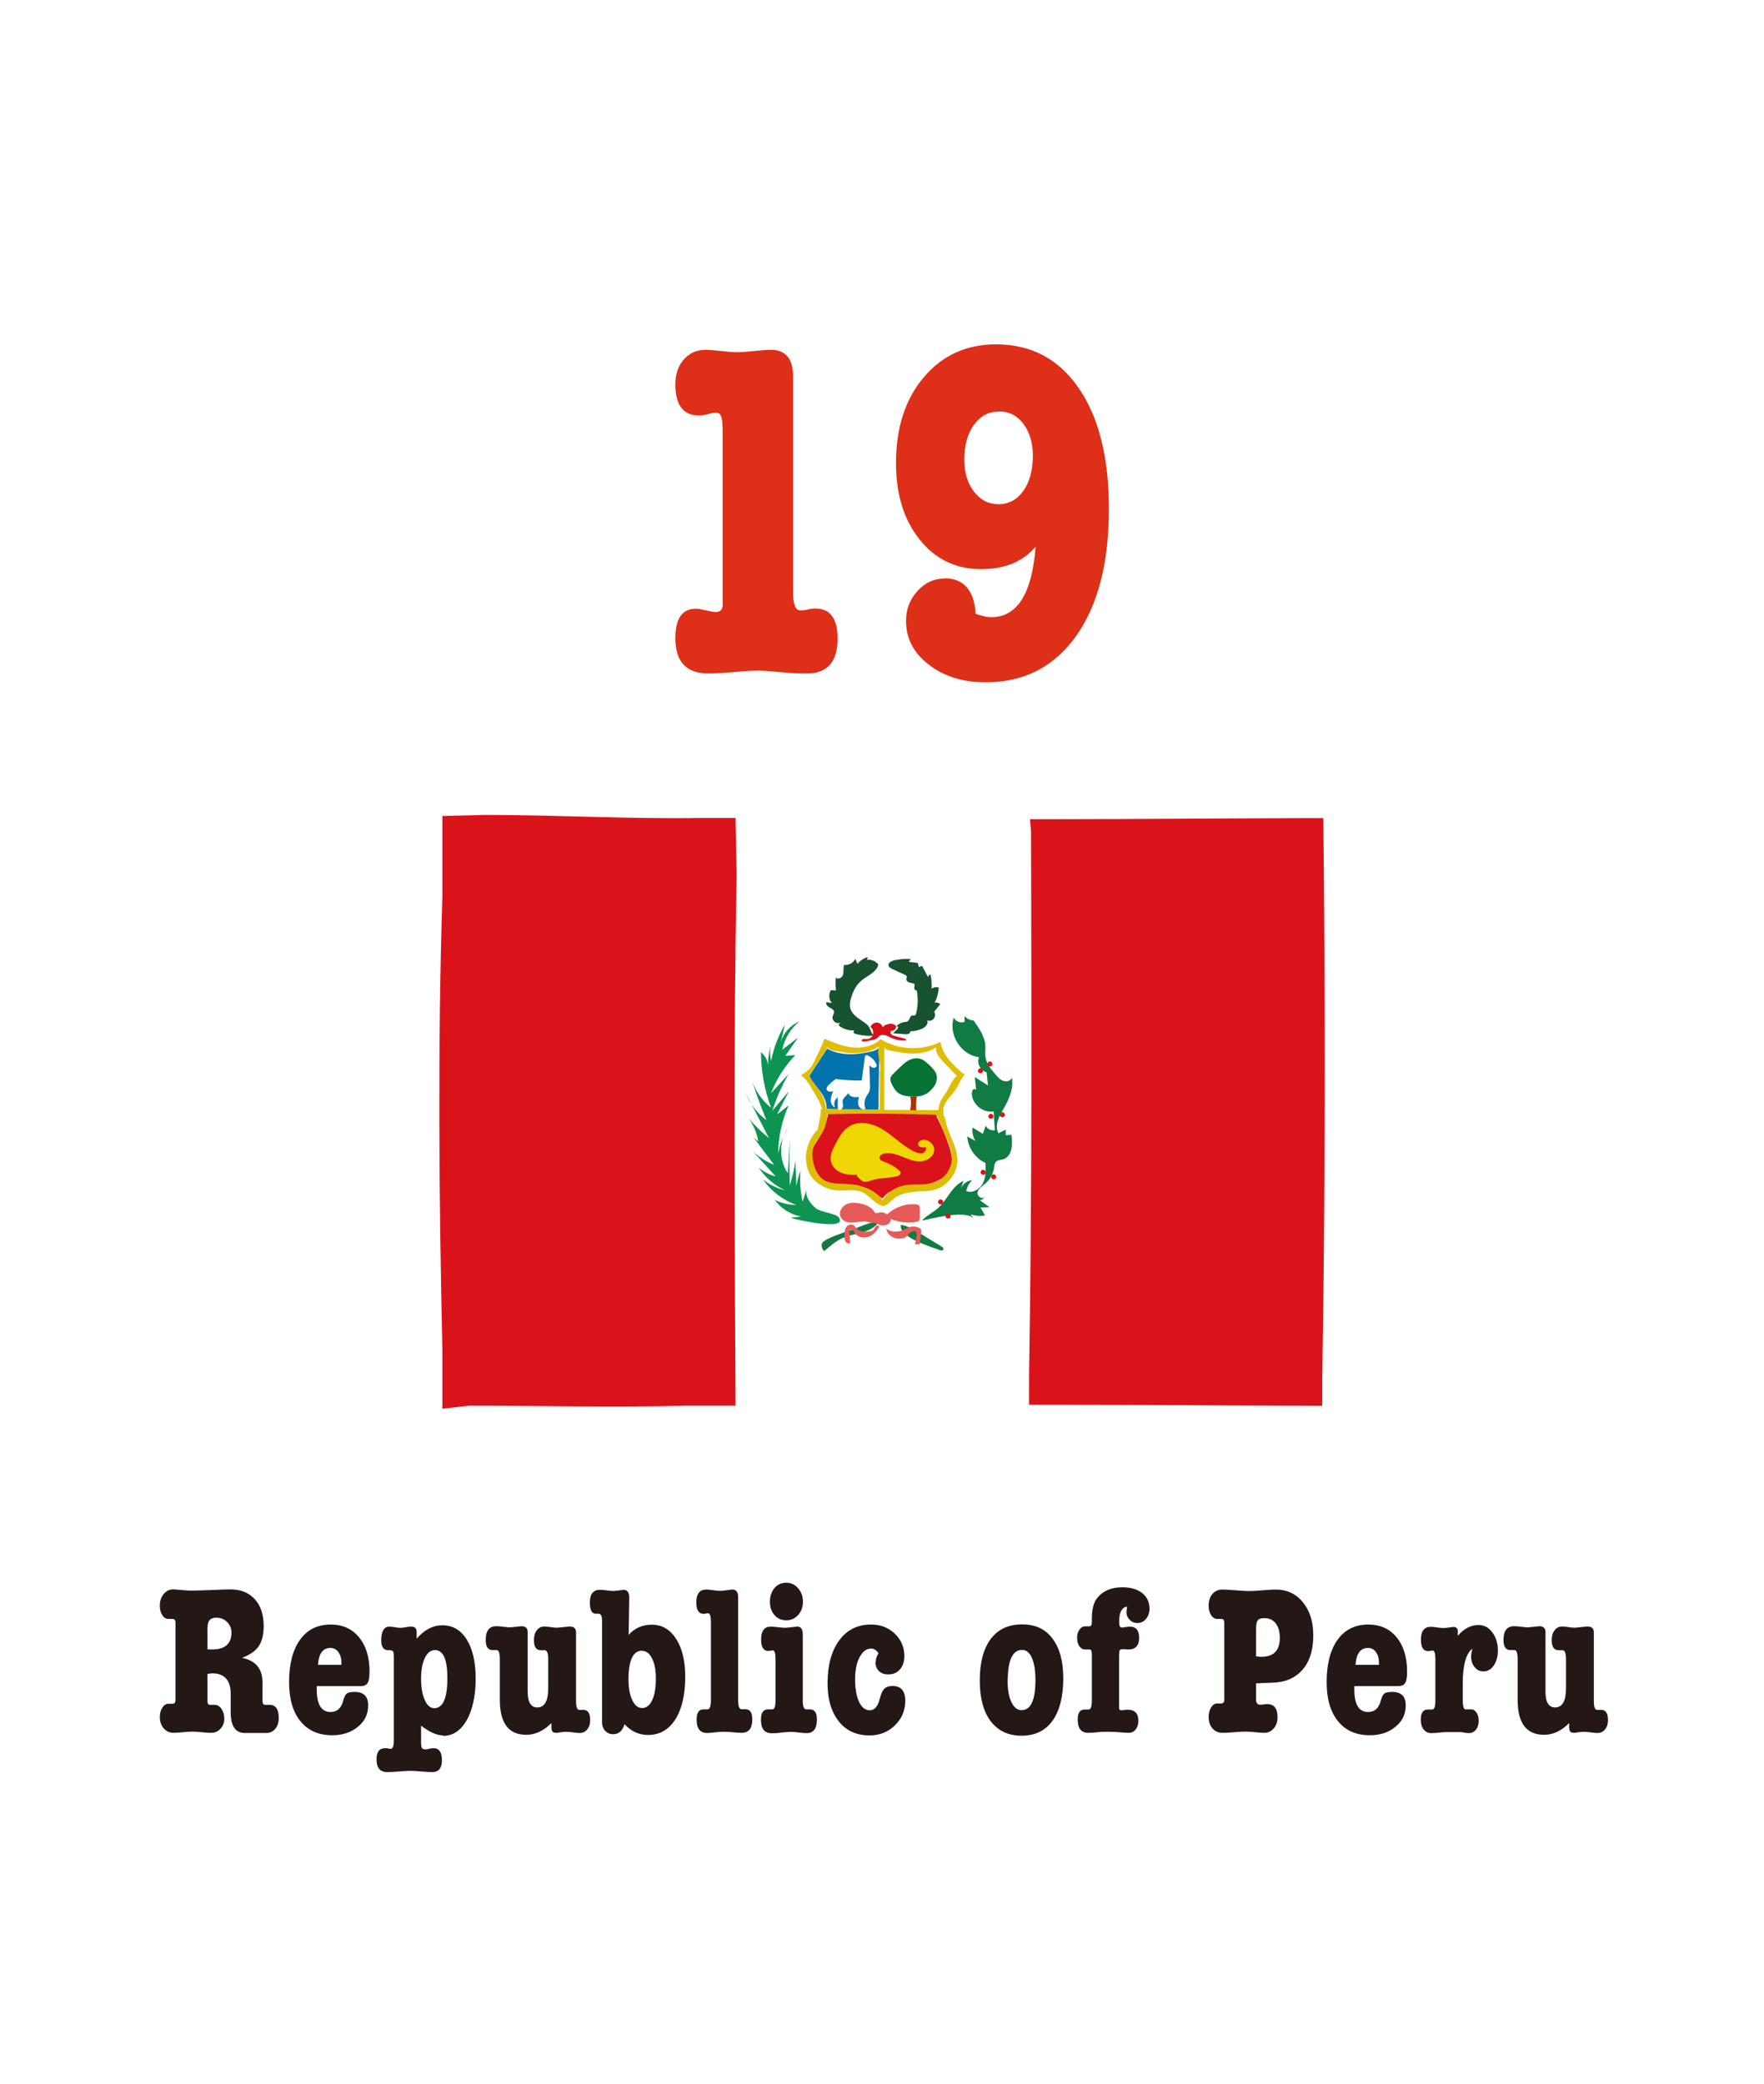 <?xml version="1.0" encoding="UTF-8"?><svg id="_イヤー_2" xmlns="http://www.w3.org/2000/svg" viewBox="0 0 116 137"><defs><style>.cls-1{fill:none;}.cls-2{fill:#0273ad;}.cls-3{fill:#efd604;}.cls-4{fill:#fff;}.cls-5{fill:#e75a5a;}.cls-6{fill:#dfbd07;}.cls-7{fill:#de2f18;}.cls-8{fill:#d70f1b;}.cls-9{fill:#ae3100;}.cls-10{fill:#da131b;}.cls-11{fill:#175231;}.cls-12{fill:#167741;}.cls-13{fill:#231815;}.cls-14{fill:#107b42;}.cls-15{fill:#067332;}.cls-16{fill:#0d9452;}</style></defs><g id="_イヤー_1-2"><g><g><rect class="cls-4" width="116" height="137"/><g><path class="cls-13" d="M13.95,110.02s-.15,.01-.31,.04v1.78c0,.17,.06,.25,.17,.25h.31c.17,0,.32,.09,.44,.26,.12,.18,.19,.39,.19,.63,0,.28-.08,.5-.25,.68-.16,.18-.37,.27-.61,.27-.14,0-.35-.01-.62-.04-.27-.03-.48-.04-.62-.04s-.35,.01-.63,.04c-.28,.03-.48,.04-.61,.04-.26,0-.48-.1-.65-.3-.17-.2-.25-.45-.25-.75,0-.24,.06-.44,.17-.61,.11-.17,.24-.25,.39-.25h.27c.13,0,.2-.08,.2-.25v-5.08c0-.17-.07-.25-.2-.25h-.27c-.16,0-.29-.08-.4-.25s-.16-.37-.16-.62c0-.3,.08-.55,.25-.76,.17-.21,.38-.31,.62-.31h.06l.86,.07c.11,0,.19,.01,.23,.01,.33,0,.89-.02,1.69-.05,.4-.02,.72-.03,.94-.03,.68,0,1.21,.22,1.6,.65,.39,.43,.58,1.02,.58,1.77,0,.56-.11,1-.33,1.32-.22,.32-.59,.57-1.1,.76,.9,.18,1.35,.71,1.35,1.61v1.21c0,.18,.06,.27,.17,.27h.31c.39,0,.59,.29,.59,.87,0,.29-.08,.53-.23,.71-.15,.18-.35,.27-.59,.27h-1.41c-.62,0-.93-.46-.93-1.37v-1.21c0-.89-.41-1.34-1.22-1.34Zm-.31-3.02v1.44c.1,0,.21,.01,.31,.01,.84,0,1.27-.37,1.27-1.12,0-.27-.1-.5-.29-.69-.19-.19-.43-.28-.72-.28-.38,0-.56,.21-.56,.63Z"/><path class="cls-13" d="M23.69,110.86h-2.86v.22c0,.99,.3,1.48,.91,1.48,.42,0,.69-.24,.82-.71,.07-.26,.15-.43,.24-.5s.27-.11,.52-.11c.59,0,.89,.29,.89,.88s-.22,1.04-.67,1.41c-.45,.37-1.01,.56-1.68,.56-.9,0-1.6-.3-2.1-.92-.5-.61-.75-1.47-.75-2.57,0-1.19,.24-2.12,.72-2.79,.48-.67,1.16-1,2.02-1,.78,0,1.4,.28,1.86,.84s.69,1.31,.69,2.25c0,.37-.04,.62-.13,.76s-.24,.2-.48,.2Zm-2.77-1.4h1.53v-.15c0-.28-.07-.51-.2-.69-.13-.18-.3-.27-.52-.27-.5,0-.77,.37-.82,1.11Z"/><path class="cls-13" d="M29.14,114.1c-.4,0-.89-.21-1.45-.64v1.13c0,.17,.02,.28,.06,.34,.04,.06,.12,.09,.24,.09,.03,0,.1-.01,.23-.04,.12-.03,.22-.04,.28-.04,.38,0,.56,.26,.56,.79s-.21,.78-.63,.78c-.17,0-.42-.01-.75-.04-.33-.03-.58-.04-.75-.04-.07,0-.43,.02-1.1,.07-.14,0-.26,.01-.37,.01-.47,0-.7-.28-.7-.84,0-.48,.19-.73,.56-.73,.09,0,.16,0,.21,.02s.1,.02,.17,.02c.13,0,.2-.19,.2-.57v-5.47c0-.19-.02-.31-.05-.36s-.11-.08-.22-.08h-.1c-.31,0-.46-.22-.46-.65,0-.6,.18-.9,.53-.9,.08,0,.21,.01,.38,.04,.17,.03,.3,.04,.38,.04,.07,0,.26-.03,.56-.08h.14c.23,0,.34,.12,.34,.35v.44c.51-.59,1.07-.88,1.69-.88,.68,0,1.22,.31,1.61,.95,.39,.63,.58,1.49,.58,2.57s-.2,2.04-.59,2.72c-.39,.69-.91,1.03-1.55,1.03Zm-.53-5.61c-.28,0-.5,.17-.67,.51-.16,.34-.25,.79-.25,1.36s.08,1.05,.24,1.41,.37,.54,.63,.54c.57,0,.86-.66,.86-1.97,0-1.23-.27-1.85-.82-1.85Z"/><path class="cls-13" d="M36.26,113.66v-.37c-.51,.51-1.06,.77-1.65,.77-1.16,0-1.74-.76-1.74-2.29v-2.69c0-.39-.07-.59-.21-.59h-.27c-.3,0-.45-.22-.45-.67,0-.6,.23-.9,.7-.9,.09,0,.26,.01,.49,.04,.2,.03,.36,.04,.48,.03l.58-.06s.05-.01,.1-.01c.27,0,.41,.13,.41,.38v3.92c0,.69,.21,1.04,.63,1.04,.48,0,.72-.42,.72-1.25v-1.93c0-.39-.08-.58-.23-.58h-.25c-.31,0-.46-.22-.46-.67,0-.26,.06-.48,.19-.64,.13-.17,.29-.25,.5-.25,.09,0,.23,.01,.42,.04,.18,.03,.32,.04,.42,.04l.68-.07s.07-.01,.14-.01c.28,0,.42,.13,.42,.38v4.51c0,.39,.07,.59,.21,.59h.27c.3,0,.45,.22,.45,.66,0,.26-.06,.46-.19,.62s-.29,.24-.5,.24c-.09,0-.24-.01-.44-.04-.2-.02-.35-.04-.45-.04-.09,0-.26,.02-.51,.05-.03,.02-.07,.02-.13,.02-.22,0-.32-.09-.32-.28Z"/><path class="cls-13" d="M41.38,105.04l-.04,2.45c.4-.45,.91-.67,1.53-.67,.66,0,1.19,.31,1.59,.93,.4,.62,.6,1.45,.6,2.49,0,1.19-.22,2.13-.65,2.81-.44,.68-1.03,1.02-1.79,1.02-.61,0-1.13-.24-1.55-.71-.13,.44-.38,.66-.75,.66-.21,0-.38-.07-.52-.22-.14-.15-.21-.34-.21-.56v-6.71c0-.29-.08-.43-.23-.43h-.19c-.25,0-.38-.25-.38-.74,0-.55,.22-.83,.65-.83,.13,0,.3,.01,.5,.04,.2,.03,.36,.04,.48,.03l.58-.07c.26,0,.38,.17,.38,.52Zm.84,3.49c-.59,0-.89,.63-.89,1.89,0,.56,.08,1.01,.25,1.36,.16,.35,.38,.52,.65,.52s.5-.17,.66-.52c.16-.34,.24-.82,.24-1.41,0-.55-.08-.99-.25-1.33-.17-.34-.39-.5-.66-.5Z"/><path class="cls-13" d="M48.15,104.51c.26,0,.39,.16,.39,.49v6.79c0,.39,.08,.59,.23,.59h.25c.3,0,.45,.22,.45,.66,0,.6-.23,.89-.7,.89-.1,0-.3-.01-.59-.04-.2-.02-.41-.03-.65-.03-.11,0-.29,.01-.52,.04s-.41,.04-.52,.04c-.45,0-.68-.29-.68-.88,0-.45,.15-.67,.44-.67h.27c.15,0,.23-.2,.23-.59v-5.14c0-.39-.06-.59-.18-.59-.04,0-.09,0-.15,.02-.07,.01-.11,.02-.14,.02-.33,0-.49-.25-.49-.76,0-.56,.22-.84,.66-.84,.09,0,.29,.02,.58,.06,.23,.03,.42,.03,.56,.01l.53-.07h.04Z"/><path class="cls-13" d="M52.4,106.94c.26,0,.39,.17,.39,.5v4.36c0,.39,.07,.59,.23,.59h.25c.3,0,.45,.22,.45,.67,0,.6-.23,.89-.68,.89-.11,0-.28-.01-.5-.04-.22-.03-.39-.04-.5-.04-.22,0-.51,.02-.88,.07-.09,.01-.23,.02-.4,.02-.48,0-.72-.29-.72-.89,0-.45,.15-.68,.46-.68h.28c.15,0,.22-.2,.22-.58v-2.72c0-.39-.06-.58-.18-.58-.03,0-.08,0-.14,.02-.07,.01-.12,.02-.15,.02-.32,0-.48-.25-.48-.76,0-.56,.21-.84,.63-.84,.09,0,.27,.01,.52,.04,.22,.03,.39,.04,.52,.03l.69-.07Zm-.69-.41c-.32,0-.58-.11-.78-.34s-.3-.52-.3-.88,.1-.66,.3-.9c.2-.23,.46-.35,.77-.35s.57,.12,.78,.36c.21,.24,.32,.53,.32,.89s-.1,.63-.31,.87c-.21,.23-.46,.35-.77,.35Z"/><path class="cls-13" d="M57.59,109.26c0-.19,.06-.37,.18-.56-.14-.21-.3-.31-.48-.31-.31,0-.56,.19-.76,.56-.2,.38-.3,.86-.3,1.46s.09,1.11,.26,1.48c.17,.37,.41,.56,.7,.56,.32,0,.54-.26,.67-.78,.08-.31,.17-.52,.3-.64,.12-.12,.3-.18,.53-.18,.56,0,.84,.32,.84,.97s-.23,1.17-.68,1.62c-.45,.44-1.01,.66-1.67,.66-.85,0-1.53-.3-2.02-.92s-.74-1.45-.74-2.5c0-1.2,.26-2.14,.77-2.83,.51-.7,1.21-1.04,2.09-1.04,.62,0,1.14,.2,1.56,.6,.42,.4,.63,.89,.63,1.47,0,.37-.1,.66-.29,.88-.19,.22-.45,.33-.77,.33-.25,0-.46-.07-.61-.22-.15-.15-.23-.35-.23-.59Z"/><path class="cls-13" d="M67.18,114.12c-.87,0-1.55-.32-2.03-.95s-.72-1.53-.72-2.69,.24-2.08,.72-2.72c.48-.64,1.17-.96,2.06-.96s1.53,.31,2,.93c.47,.62,.71,1.49,.71,2.61,0,1.21-.24,2.15-.71,2.8-.47,.65-1.15,.98-2.03,.98Zm.03-5.64c-.6,0-.91,.62-.94,1.86,0,.04-.01,.09-.01,.15,0,.6,.08,1.07,.25,1.42,.16,.35,.39,.53,.67,.53,.61,0,.91-.66,.91-1.99,0-.61-.08-1.09-.23-1.44-.15-.35-.37-.53-.64-.53Z"/><path class="cls-13" d="M74.08,105.97c0-.08,.01-.2,.04-.34-.35,.05-.52,.37-.52,.96,0,.21,.02,.33,.06,.37,.04,.04,.1,.05,.17,.05,.03,0,.05,0,.07-.02l.36-.04h.04c.41,0,.61,.25,.61,.74s-.23,.76-.7,.76c-.05,0-.13,0-.24-.02-.02,0-.05,0-.08,0h-.08c-.09,0-.15,.03-.18,.08-.02,.05-.04,.18-.04,.4v3.42c0,.06,.05,.11,.13,.12h.03s.1,0,.18-.02,.15-.02,.21-.02c.48,0,.72,.24,.72,.73,0,.23-.06,.42-.18,.57-.12,.15-.28,.22-.46,.22-.1,0-.31-.01-.63-.04-.22-.02-.46-.03-.73-.03-.25,0-.48,0-.68,.03-.3,.03-.51,.04-.62,.04-.46,0-.69-.29-.69-.87,0-.44,.15-.66,.45-.66h.27c.14,0,.21-.2,.21-.59v-3.04c0-.22-.05-.33-.15-.32h-.3c-.15,0-.27-.07-.37-.21-.1-.14-.15-.33-.15-.56,0-.21,.05-.39,.16-.54,.11-.15,.23-.22,.38-.21h.24c.13,0,.19-.07,.19-.25v-.22c0-.63,.11-1.09,.34-1.38,.38-.48,.93-.72,1.67-.72,.54,0,.98,.13,1.3,.38,.32,.26,.48,.6,.48,1.03,0,.27-.08,.5-.23,.67-.15,.18-.34,.27-.56,.27-.21,0-.38-.07-.52-.22-.14-.14-.21-.32-.21-.52Z"/><path class="cls-13" d="M82.9,110.67c-.06,0-.15,0-.3,.01v1.12c.02,.19,.1,.28,.25,.28,.07,0,.14,0,.2-.01,.11-.02,.2-.03,.27-.03,.46,0,.69,.28,.69,.85,0,.31-.08,.56-.25,.75-.16,.19-.37,.29-.61,.29-.13,0-.33-.01-.6-.04-.27-.03-.48-.04-.62-.04-.17,0-.43,.01-.77,.04-.35,.03-.6,.04-.77,.04-.27,0-.49-.1-.66-.29-.17-.2-.25-.45-.25-.77,0-.24,.06-.45,.17-.62,.11-.17,.24-.25,.39-.25h.27c.13,0,.2-.08,.2-.25v-5.06c0-.17-.07-.25-.2-.25h-.27c-.16,0-.29-.08-.4-.25s-.16-.37-.16-.62c0-.32,.08-.57,.25-.77,.17-.2,.39-.29,.66-.29,.2,0,.49,.02,.88,.05,.39,.03,.68,.05,.88,.05s.49-.02,.87-.05c.38-.03,.68-.05,.87-.05,.74,0,1.34,.28,1.79,.84,.46,.56,.68,1.28,.68,2.17,0,1.13-.32,1.97-.97,2.52-.33,.28-.72,.46-1.18,.54-.25,.05-.69,.07-1.31,.08Zm-.3-3.56v1.79c.11,.02,.23,.03,.35,.03,.81,0,1.21-.41,1.21-1.25,0-.4-.09-.71-.27-.95-.18-.23-.43-.34-.75-.34-.23,0-.37,.05-.44,.16-.07,.11-.1,.29-.1,.55Z"/><path class="cls-13" d="M91.92,110.86h-2.86v.22c0,.99,.3,1.48,.91,1.48,.42,0,.69-.24,.82-.71,.07-.26,.15-.43,.24-.5s.27-.11,.52-.11c.59,0,.89,.29,.89,.88s-.22,1.04-.67,1.41c-.45,.37-1.01,.56-1.68,.56-.9,0-1.6-.3-2.1-.92-.5-.61-.75-1.47-.75-2.57,0-1.19,.24-2.12,.72-2.79,.48-.67,1.16-1,2.02-1,.78,0,1.4,.28,1.86,.84s.69,1.31,.69,2.25c0,.37-.04,.62-.13,.76s-.24,.2-.48,.2Zm-2.77-1.4h1.53v-.15c0-.28-.07-.51-.2-.69-.13-.18-.3-.27-.52-.27-.5,0-.77,.37-.82,1.11Z"/><path class="cls-13" d="M95.86,107.25v.3c.42-.48,.88-.71,1.36-.71,.37,0,.67,.16,.91,.48,.24,.32,.37,.71,.37,1.19,0,.4-.09,.73-.27,.99-.18,.26-.4,.39-.68,.39-.23,0-.43-.09-.58-.28-.15-.19-.23-.41-.23-.69,0-.14,.03-.31,.08-.52-.42,.32-.63,1.09-.63,2.31v1.03c0,.44,.06,.65,.18,.65h.38c.14,0,.25,.07,.35,.22,.1,.15,.14,.33,.14,.54,0,.23-.06,.42-.18,.57-.12,.15-.28,.23-.46,.23-.09,0-.27-.02-.53-.07h-.68c-.25,0-.48,0-.68,.03-.29,.03-.49,.04-.59,.04-.21,0-.37-.08-.5-.24-.13-.16-.19-.38-.19-.64,0-.45,.15-.67,.46-.67h.28c.15,0,.22-.2,.22-.58v-2.72c0-.39-.06-.58-.18-.58-.03,0-.08,0-.14,.02-.07,.01-.12,.02-.15,.02-.32,0-.48-.25-.48-.76,0-.56,.22-.84,.65-.84,.09,0,.23,.01,.4,.04,.17,.02,.31,.04,.4,.04,.15,0,.32-.02,.51-.05,.09-.02,.16-.02,.2-.02,.18,0,.27,.11,.27,.31Z"/><path class="cls-13" d="M103.19,113.66v-.37c-.51,.51-1.06,.77-1.65,.77-1.16,0-1.74-.76-1.74-2.29v-2.69c0-.39-.07-.59-.21-.59h-.27c-.3,0-.45-.22-.45-.67,0-.6,.23-.9,.7-.9,.09,0,.26,.01,.49,.04,.2,.03,.36,.04,.48,.03l.58-.06s.05-.01,.1-.01c.27,0,.41,.13,.41,.38v3.92c0,.69,.21,1.04,.63,1.04,.48,0,.72-.42,.72-1.25v-1.93c0-.39-.08-.58-.23-.58h-.25c-.31,0-.46-.22-.46-.67,0-.26,.06-.48,.19-.64,.13-.17,.29-.25,.5-.25,.09,0,.23,.01,.42,.04,.18,.03,.32,.04,.42,.04l.68-.07s.07-.01,.14-.01c.28,0,.42,.13,.42,.38v4.51c0,.39,.07,.59,.21,.59h.27c.3,0,.45,.22,.45,.66,0,.26-.06,.46-.19,.62s-.29,.24-.5,.24c-.09,0-.24-.01-.44-.04-.2-.02-.35-.04-.45-.04-.09,0-.26,.02-.51,.05-.03,.02-.07,.02-.13,.02-.22,0-.32-.09-.32-.28Z"/></g><g><path class="cls-7" d="M47.52,39.75v-11.41c0-.63-.06-1-.19-1.11-.04-.06-.13-.1-.25-.1s-.3,.03-.53,.1c-.23,.06-.42,.09-.57,.09-1.05,0-1.57-.68-1.57-2.05,0-.67,.19-1.22,.56-1.64,.37-.42,.85-.63,1.44-.63,.23,0,.58,.03,1.03,.08s.8,.08,1.03,.08c.25,0,.62-.03,1.11-.08s.86-.08,1.11-.08c.97,0,1.46,.58,1.46,1.74v14.19c0,.8,.16,1.2,.48,1.2,.19,0,.36-.02,.51-.06,.15-.04,.31-.06,.48-.06,.97,0,1.46,.65,1.46,1.96,0,1.54-.67,2.31-2.01,2.31-.51,0-.98-.02-1.4-.06-.87-.08-1.48-.13-1.81-.13-.36,0-.91,.03-1.64,.1-.73,.06-1.28,.09-1.64,.09-1.44,0-2.17-.77-2.17-2.32,0-1.29,.45-1.94,1.35-1.94,.15,0,.37,.04,.66,.11,.29,.07,.51,.11,.66,.11,.28,0,.43-.16,.45-.47Z"/><path class="cls-7" d="M62.1,38.02c1.27,0,1.96,.78,2.06,2.34,.44,.15,.78,.22,1.02,.22,1.71,0,2.69-1.55,2.92-4.64-.83,.99-2.02,1.48-3.59,1.48-1.65,0-3-.65-4.03-1.94-1.04-1.29-1.56-2.97-1.56-5.04,0-2.32,.61-4.2,1.83-5.64,1.22-1.44,2.8-2.16,4.75-2.16,2.31,0,4.12,.96,5.44,2.88,1.32,1.92,1.98,4.56,1.98,7.93,0,3.56-.72,6.35-2.16,8.37-1.44,2.02-3.42,3.04-5.94,3.04-1.48,0-2.73-.38-3.73-1.15-1.01-.77-1.51-1.73-1.51-2.89,0-.76,.25-1.41,.75-1.96,.5-.55,1.08-.82,1.76-.82Zm3.59-10.96c-.68,0-1.23,.29-1.65,.88-.42,.59-.63,1.34-.63,2.24s.21,1.58,.63,2.13c.42,.56,.96,.84,1.62,.84s1.22-.29,1.64-.88c.41-.59,.62-1.36,.62-2.31,0-.84-.21-1.54-.62-2.09-.41-.55-.95-.82-1.6-.82Z"/></g></g><g><path class="cls-10" d="M61.58,73.39c.33,.63,.61,1.29,.83,1.96,.13,.4,.23,.82,.16,1.22-.21,1.16-1.76,1.38-2.69,1.46-.66,.05-1.5,.2-1.84,.77l-.91-.53c-.22-.13-.44-.25-.68-.32-.23-.06-.47-.06-.71-.06-.23,0-.43-.02-.66,0-.81,.04-1.27-.49-1.55-1.18-.12-.31-.25-.63-.18-.96,.05-.26,.22-.48,.36-.7,.34-.52,.59-1.11,.73-1.72-.04-.04,.03-.16,.09-.16,.4,0,.79,0,1.19,0h5.89c0,.11-.05,.12,0,.22Z"/><path class="cls-2" d="M57.75,72.96c-1.13,0-2.27,0-3.4-.05,.04-.41-.16-.81-.4-1.14s-.58-.65-.73-1.03l1.17-1.79c.91,.48,1.93,.42,2.93,.18,.19-.05,.39-.11,.51-.27l-.07,4.11Z"/><path class="cls-10" d="M48.38,92.42h-3.26c-4.74,.13-9.49,0-14.23,0l-1.8,.2v-3.86c-.22-9.95-.31-19.91,0-29.86v-5.25l2.86-.07c4.72,0,9.44,.28,14.16,.2h2.26l.07,3.79c-.22,11.68-.13,23.16-.07,34.85Z"/><path class="cls-10" d="M67.66,92.36h2c5.81,0,11.48,.06,17.29,.07v-1.73c.2-12.28,.21-24.63,.07-36.91h-1.13c-5.48,.01-10.95,.07-16.43,.07h-1.73l.07,.8c.03,11.93,.07,23.86-.13,35.78v1.93Z"/><path class="cls-16" d="M52.03,80.06l.65-.08c-.69-.12-1.33-.52-1.73-1.09,.44,.22,.93,.34,1.42,.33-.89-.31-1.67-.91-2.2-1.68,.42,.35,.93,.6,1.46,.72-.7-.32-1.31-.84-1.74-1.49,.33,.27,.71,.47,1.12,.58l-1.48-1.63c.4,.37,.87,.66,1.38,.87l-1.36-1.81,.32,.28c-.12-.71-.45-1.37-.93-1.9,.48,.62,1.02,1.18,1.63,1.67l-1.53-2.96c.28,.7,.75,1.33,1.36,1.78-.37-.91-.71-1.83-1.01-2.76,.23,.76,.7,1.45,1.32,1.95-.44-1.17-.66-2.41-.67-3.66,.29,.23,.47,.59,.48,.96-.03-.46,.03-.93,.16-1.37-.06,.32-.05,.66,.03,.98,.16-.84,.47-1.64,.9-2.38l-.26,1.13c.18-.59,.63-1.1,1.21-1.34-.57,.47-.97,1.14-1.12,1.86l1.04-.8-.84,1.2,.66-.05c-.69,.72-1.24,1.58-1.6,2.51l1.16-1.27c-.44,.76-.8,1.58-1.07,2.42l1.09-1.29-.78,1.53,.76-.59c-.45,1-.68,2.09-.69,3.19,.11-.62,.35-1.23,.68-1.77-.63,.87-.65,2.15-.04,3.04l.14-2.31c-.04,1.04-.05,2.07-.02,3.11,.18-.53,.31-1.08,.37-1.64l.07,1.69c.06-.35,.15-.7,.27-1.03-.06,.68-.01,1.38,.14,2.05l.27-.84c-.15,.49,.27,1,.61,1.28,.32,.25,1.32,.34,1.5,.59,.63,.91-2.74,.17-3.13,.04Z"/><path class="cls-14" d="M63.35,77.66l-.15,.45c.13-.28,.42-.49,.73-.52-.2,.2-.34,.45-.39,.72,.41,.17,.9-.12,1.1-.53s.18-.87,.16-1.32c-.67-.31-1.15-1-1.19-1.74l.54,.3c-.17-.26-.24-.58-.19-.89l.67,.42,.19-.54c.1,.22,.37,.35,.6,.3l-.08-1.24c-.69,.13-1.43-.47-1.43-1.18,0-.09,.02-.2,.09-.26s.22,0,.2,.09l-.1-.91,.87,.56-.09-.87c-.41-.1-.67-.6-.5-.99-1.17-.14-2.03-1.48-1.66-2.6,.12,.25,.45,.38,.71,.27v-.38c.14,.18,.37,.29,.59,.29,.37,.52,.76,1.08,.78,1.72,0,.22-.02,.44,0,.66,.06,.46,.37,.84,.68,1.19,.14,.17,.3,.34,.51,.41s.48,0,.55-.22c.12,.67-.15,1.35-.49,1.95-.31,.53-.69,1.17-.39,1.71l.48-.24v.37l.37-.03c.09,.61,.06,1.43-.54,1.61-.16,.05-.36,.04-.48,.17-.09,.1-.1,.24-.12,.38-.06,.41-.27,.79-.59,1.06-.2,.17-.45,.32-.5,.57s.34,.51,.45,.28c-.03,.14-.18,.24-.31,.22l.65,.47-.6,.02,.31,.52c-.32,.06-.65,.03-.96-.07l.23,.3c-.49-.64-2.82,0-3.43,.11,.34-.36,.83-.57,1.18-.93,.53-.53,.82-1.34,1.54-1.67Z"/><path class="cls-12" d="M54.05,81.75c-.05,.18,0,.38,.15,.51,.38-.33,.76-.66,1.21-.86,.42-.19,.88-.25,1.32-.38,.42-.13,.86-.34,1.08-.72-.6,.05-1.2,.32-1.75,.54-.32,.12-1.92,.6-2.01,.92Z"/><path class="cls-14" d="M61.77,82.19c.1,.04,.25,.04,.27-.06,.01-.07-.06-.13-.12-.17l-1-.61c-.5-.3-1.1-.74-1.68-.82-.15,.82,1.94,1.43,2.53,1.65Z"/><path class="cls-5" d="M57.09,80.33c-.32-.07-.64,.02-.97,.05s-.7-.06-.84-.36c-.14-.29,.04-.65,.32-.81s.62-.15,.93-.09c.37,.07,.75,.22,.95,.53,.02,.04,.05,.08,.08,.1,.07,.04,.16,0,.24-.02,.18-.05,.39,0,.53,.12,.5-.46,1.19-.73,1.88-.67,.08,0,.18,.02,.23,.09,.04,.06,.04,.13,.04,.21v.61c-.01,.06-.02,.11-.05,.16-.04,.06-.12,.08-.19,.09-.57,.09-1.16,.02-1.68-.2,.09,.21-.19,.41-.42,.43-.14,.01-.29,0-.4-.09s-.79-.1-.66-.16Z"/><path class="cls-5" d="M55.83,81.75c-.08,.02-.17-.04-.22-.11s-.06-.16-.07-.24c-.02-.18,0-.37,.03-.55,.03-.12,.12-.26,.24-.31s.26-.04,.36,.04c.06,.05,.1,.13,.16,.2,.18,.21,.5,.22,.78,.19,.12,0,.24-.03,.32-.11,.07-.07,.09-.17,.16-.24s.22-.06,.23,.04c-.17,.29-.41,.55-.72,.66s-.71,.03-.89-.25c-.04-.06-.07-.13-.13-.18s-.15-.07-.2-.01c-.04,.04-.03,.1-.03,.16l.06,.69c-.14,.06-.07,.17-.09,.01Z"/><path class="cls-5" d="M58.29,80.75c0,.22,.14,.42,.32,.54s.4,.16,.62,.14c.15-.01,.3-.05,.4-.15,.05-.05,.09-.12,.14-.17,.08-.09,.2-.15,.32-.16,.03,0,.07,0,.1,.01,.1,.04,.1,.18,.08,.29l-.1,.56h.31c.02-.27,.08-.55,.1-.82,0-.06,0-.12-.02-.16-.02-.04-.06-.06-.1-.09-.24-.13-.54-.13-.78-.01-.09,.04-.17,.1-.26,.14-.33,.14-.9,.17-1.14-.11Z"/><path class="cls-10" d="M61.99,79.12c.07-.09,0-.24-.11-.26s-.22,.1-.19,.21,.19,.15,.27,.08l.08-.03"/><path class="cls-10" d="M62.48,80.05c.07-.09,0-.24-.11-.26s-.22,.1-.19,.21,.19,.15,.27,.08l.08-.03"/><path class="cls-10" d="M64.79,77.17c.07-.09,0-.24-.11-.26s-.22,.1-.19,.21,.19,.15,.27,.08l.08-.03"/><path class="cls-10" d="M65.48,77.47c.07-.09,0-.24-.11-.26s-.22,.1-.19,.21,.19,.15,.27,.08l.08-.03"/><path class="cls-10" d="M66.05,73.39c.07-.09,0-.24-.11-.26s-.22,.1-.19,.21,.19,.15,.27,.08l.08-.03"/><path class="cls-10" d="M65.3,73.49c.07-.09,0-.24-.11-.26s-.22,.1-.19,.21,.19,.15,.27,.08l.08-.03"/><path class="cls-10" d="M65.23,70.05c.07-.09,0-.24-.11-.26s-.22,.1-.19,.21,.19,.15,.27,.08l.08-.03"/><path class="cls-10" d="M64.61,70.5c.07-.09,0-.24-.11-.26s-.22,.1-.19,.21,.19,.15,.27,.08l.08-.03"/><path class="cls-6" d="M63.44,70.66c-.06-.09-.16-.1-.24-.18-.6-.55-1.25-1.17-1.35-1.98-1.23,.61-2.78,.54-3.95-.18-.46,.46-1.17,.61-1.82,.55-.65-.07-1.27-.32-1.87-.58-.16,.5-.44,1-.66,1.48-.06,.13-.13,.27-.22,.38-.17,.23-.42,.39-.66,.55,.44,.31,.67,.82,.95,1.28,.23,.39,.47,.8,.49,1.25h.15c.12-.45-.03-.93-.26-1.34s-.55-.75-.8-1.15c.4-.6,.85-1.24,1.21-1.87,.1,.13,.27,.17,.43,.21,1,.22,2.12,.29,2.97-.27-.21,.55,.18,1.12,.04,1.69v2.46c.1,0,.2,0,.3,0v-4.12c.04,.14,.19,.19,.33,.22,.52,.11,1.04,.21,1.57,.21s1.07-.12,1.51-.41c-.06,.36,.21,.68,.46,.94l.9,.94c-.35,.29-.49,.76-.74,1.14-.08,.13-.17,.25-.25,.38-.19,.32-.26,.7-.21,1.07,.1,.02,.21,.03,.27-.05,.04-.05,.03-.13,.03-.19-.01-.3,.14-.59,.33-.83s.4-.46,.56-.72c.15-.26,.31-.69,.54-.88Z"/><path class="cls-6" d="M58.15,79.28c.26-.08,.43-.32,.64-.48,.41-.33,.97-.4,1.49-.46,.38-.04,.74,0,1.12-.1,.89-.21,1.58-1.1,1.56-2.01-.02-.86-.59-1.62-.76-2.46-.03-.16-.06-.34-.17-.46s-.35-.14-.42,.01l.6,1.42c.2,.48,.41,.98,.38,1.5-.04,.65-.48,1.25-1.08,1.48-.68,.26-1.45,.07-2.16,.24-.54,.13-1.02,.48-1.31,.94-.54-.74-1.51-1.02-2.42-1.06-.5-.02-1.04,0-1.46-.27-.39-.25-.59-.71-.68-1.16-.07-.33-.09-.68,.02-.99,.11-.32,.35-.58,.53-.87,.23-.38,.36-.83,.37-1.27,0-.1-.01-.21-.1-.26-.16-.1-.31,.14-.35,.33l-.18,.91c-.49,.5-.79,1.22-.77,1.92,.01,.34,.08,.69,.24,.99,.37,.7,1.19,1.09,1.98,1.11,.56,.01,1.16-.12,1.63,.18,.41,.26,.8,.8,1.29,.84Z"/><path class="cls-6" d="M58.15,72.97l3.89,.02c-.02,.1,.01,.22,0,.32-2.69-.1-5.38-.11-8.07-.05v-.33c1.38-.03,2.8,.01,4.18,.02Z"/><path class="cls-3" d="M56.38,77.23c-.36,.03-.74,.01-1.08-.13s-.62-.45-.67-.81c-.05-.35,.11-.68,.27-.99,.24-.48,.51-.99,.98-1.26,.7-.41,1.61-.15,2.28,.29s1.25,1.05,1.98,1.39c.16,.08,.34,.14,.51,.1s.31-.24,.23-.4c-.2,.04-.47,.02-.51-.17-.02-.14,.12-.26,.26-.29,.4-.1,.85,.29,.8,.7-.05,.41-.48,.68-.89,.7s-.8-.15-1.18-.3-.79-.3-1.2-.22c-.15,.03-.33,.12-.32,.28,0,.16,.19,.23,.34,.28,.34,.12,.66,.3,.93,.54,.06,.05,.11,.11,.12,.18,0,.12-.14,.19-.26,.22-.54,.13-1.08,.09-1.61,.25-.19,.06-.37,.14-.58,.1-.1-.02-.55-.43-.42-.45Z"/><path class="cls-1" d="M57.33,70.04c0,.1,.13,.16,.21,.11s.11-.16,.09-.25-.08-.17-.14-.25c-.08-.11-.18-.22-.32-.24-.18-.03-.33,.13-.38,.3s-.02,.35,0,.53,.01,.37-.09,.51c-.12,.17-.36,.22-.57,.22s-.42-.06-.63-.06c-.44,.01-.87,.32-1.01,.74,.09-.15,.36-.12,.42,.05,.02,.06,.01,.13,0,.2-.07,.26-.3,.52-.16,.76,.2-.13,.35-.32,.43-.54l-.03,.46c0,.05,0,.11,.03,.15,.06,.08,.19,.04,.25-.04s.06-.19,.07-.28c.03-.25,.15-.48,.33-.65,0,.16,.14,.3,.29,.34s.32,.01,.48-.02c-.06,.31,.03,.64,.25,.87,.15-.2,.04-.48,.11-.72,.03-.1,.09-.19,.14-.28,.31-.57,.22-1.26,.11-1.9,.08,.05,.17,.1,.27,.11s.21-.05,.23-.15c.01-.05,0-.11-.03-.16-.1-.21-.31-.36-.54-.4"/><path class="cls-4" d="M55,70.91c-.17,.13-.34,.26-.49,.41-.09,.08-.18,.2-.15,.31,.05,.16,.27,.16,.43,.12-.09,.18-.15,.37-.16,.57s.09,.42,.28,.49c-.11-.23-.03-.52,.18-.66v.62c0,.05,0,.11,.03,.16,.09,.12,.29-.02,.31-.17s-.05-.31,0-.45c.08-.22,.42-.35,.35-.57-.03,.15,.09,.31,.24,.36s.31,.04,.47,.02c-.05,.19-.09,.38-.03,.56s.28,.32,.45,.23c-.1-.27-.08-.59,.07-.84,.07-.12,.16-.22,.2-.35,.03-.1,.03-.21,.03-.31l-.04-1.37c.07,.07,.15,.14,.25,.16s.22-.04,.23-.13c0-.05-.01-.11-.04-.15-.11-.21-.28-.39-.49-.5-.07-.04-.17-.07-.22,0-.02,.03-.02,.06-.03,.09l-.2,1.53c-.62,.02-1.06-.03-1.68-.09Z"/><path class="cls-15" d="M59.83,72.09c-.28-.02-.58-.08-.8-.26-.16-.13-.27-.32-.36-.5-.07-.13-.14-.27-.12-.42,.02-.14,.13-.25,.23-.35l.33-.32c.19-.18,.37-.37,.6-.5s.49-.2,.75-.14c.28,.06,.5,.28,.71,.48,.17,.17,.35,.35,.41,.57,.09,.31-.03,.64-.24,.89-.44,.52-.87,.59-1.51,.55Z"/><path class="cls-9" d="M60.29,72.07c-.04,.31-.06,.63-.04,.94l-.4-.03c.06-.3,.09-.58,0-.87,.11-.01,.32-.02,.43-.03Z"/><path class="cls-11" d="M55.96,65.64c.12-.41,.3-.81,.61-1.1,.41-.38,1.06-.58,1.19-1.12-.17-.23-.48-.36-.76-.31,.04-.05,.06-.12,.05-.18-.26,.07-.49,.23-.66,.44l-.15-.33c-.12,.27-.44,.44-.73,.4-.07,.2-.02,.43-.07,.64s-.36,.36-.48,.18c-.02,.29-.02,.58,.01,.86l-.33-.02c-.16,.26-.14,.62,.06,.85l-.35-.06c-.07,.13,.07,.28,.2,.35s.29,.15,.3,.29c0,.11-.07,.2-.1,.31-.07,.26,.27,.53,.5,.39l-.11,.18c.3,.25,.7,.37,1.08,.33-.07-.01-.11,.09-.08,.15s.11,.09,.17,.1c.38,.1,.79,.14,1.17,.09-.2-.12-.22-.41-.36-.6-.11-.14-.24-.23-.39-.33-.61-.41-1.01-.71-.77-1.51Z"/><path class="cls-11" d="M58.87,67.56c.15-.2,.39-.34,.64-.37,.07,0,.14-.01,.19-.05,.14-.1,.13-.37,.3-.38,.05,0,.11,.03,.16,0,.05-.02,.07-.08,.09-.14,.12-.5,.13-1.02,.03-1.52-.07,.06-.16-.05-.16-.14s.05-.19,0-.27c-.1-.05-.21-.06-.32-.09s-.21-.12-.2-.23c0-.05,.04-.11,.03-.16-.01-.06-.08-.1-.13-.12l-.82-.38c-.11-.05-.23-.11-.25-.23-.04-.18,.19-.3,.37-.34,.36-.08,.73-.11,1.09-.09l-.13,.19,.59,.07,.08,.29c.06-.06,.14-.09,.22-.07l.38,.72c0-.09,.08-.17,.16-.18,.07,.31,.09,.62,.07,.93,.14-.09,.31-.12,.47-.07-.02,.35-.11,.69-.27,1,.13-.04,.28,0,.37,.09l-.4,.5c.09,.14,.07,.33-.03,.46s-.3,.17-.45,.11c.15,.19-.09,.44-.3,.54-.25,.11-.52,.17-.8,.18,.05,.13-.15,.2-.29,.19l-.83-.06,.27-.27s.08-.09,.06-.14c-.01-.03-.05-.05-.08-.06l-.48-.2"/><path class="cls-8" d="M57.24,67.55c.04-.18,.22-.32,.41-.32s.36,.14,.4,.32c.1-.17,.3-.21,.49-.24,.17-.02,.38,.08,.37,.25-.01,.15-.19,.22-.34,.23-.04,.07,0,.16,.05,.22s.14,.08,.22,.1l.62,.17c.06,.02,.14,.05,.14,.12-.35,.04-.71-.03-1.03-.18-.12-.06-.24-.13-.36-.16s-.28-.03-.38,.05c-.04,.03-.07,.08-.11,.11-.13,.13-.32,.16-.5,.19l-.38,.07c-.08,.01-.2-.02-.17-.09,.06-.11,.22-.07,.34-.07,.17,0,.34-.12,.39-.28s.01-.39-.13-.49Z"/></g></g></g></svg>